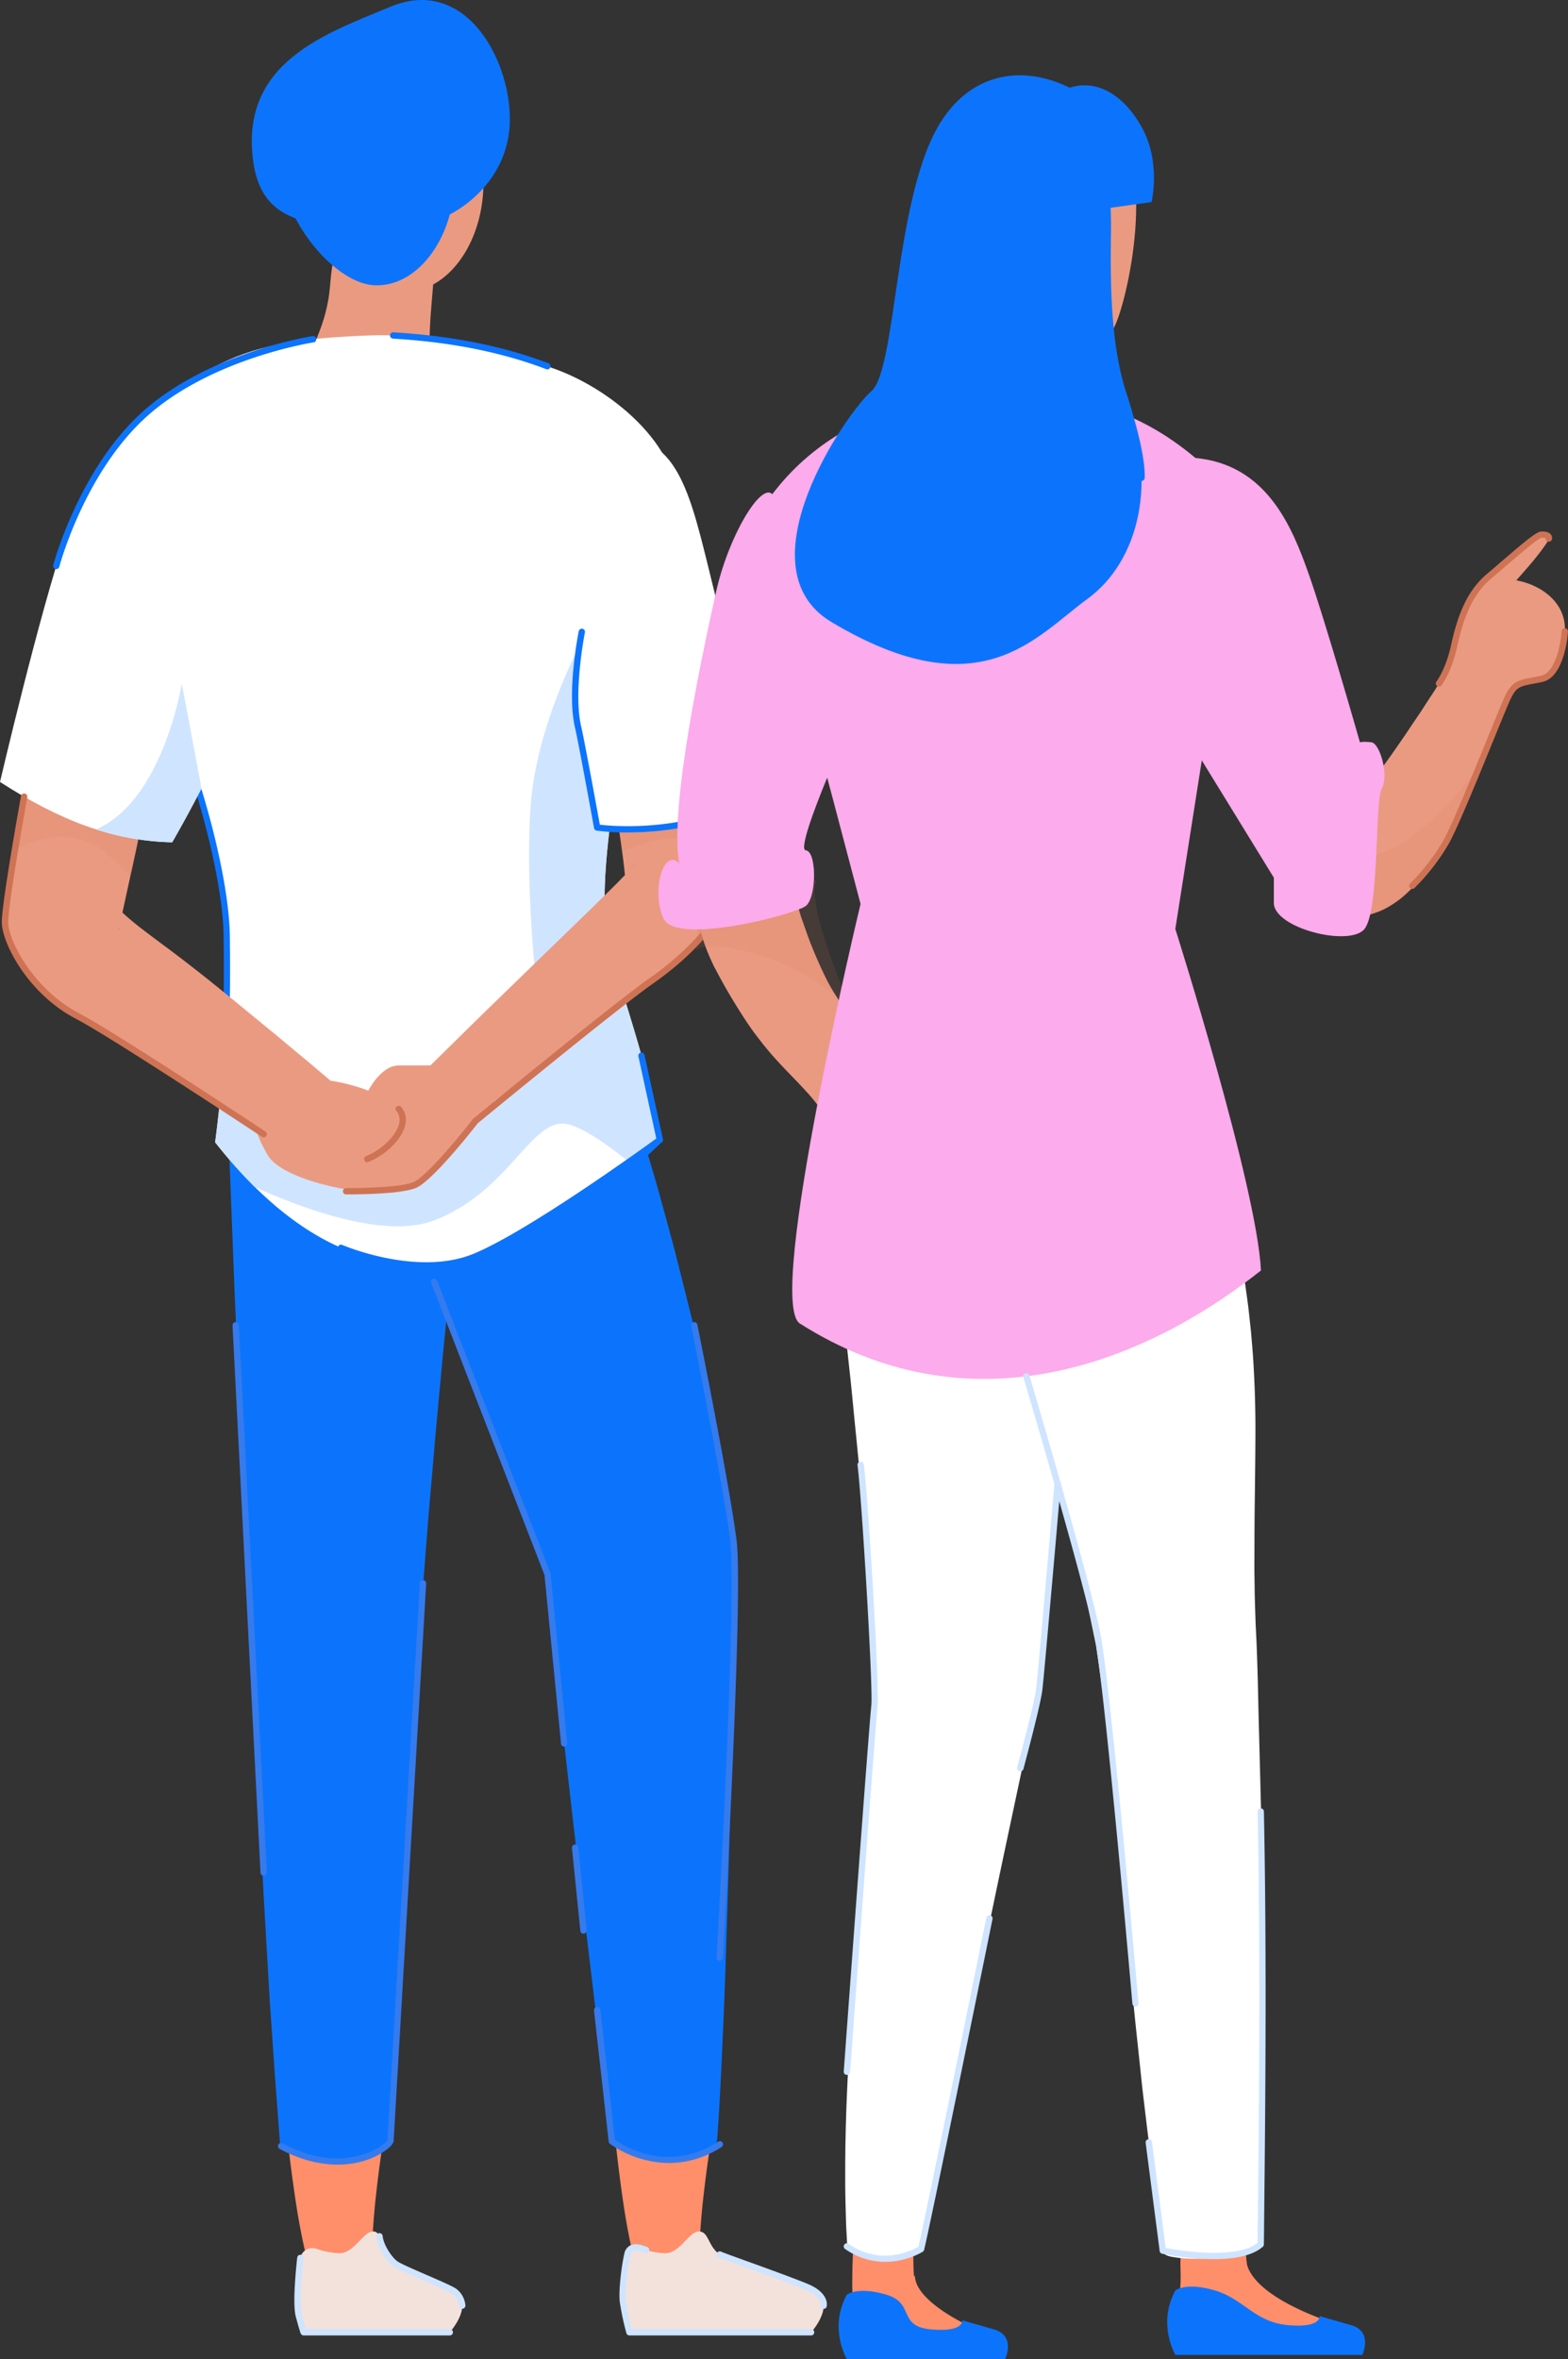 <svg xmlns="http://www.w3.org/2000/svg" xmlns:xlink="http://www.w3.org/1999/xlink" viewBox="0 0 747.62 1124.5"><rect x="0" y="0" width="747.62" height="1124.5" fill="#333333" stroke="none"/><defs><style>.cls-1{fill:none;}.cls-16,.cls-2{fill:#fcabec;}.cls-3{isolation:isolate;}.cls-4{fill:#ff8f6a;}.cls-5{fill:#ea9a81;}.cls-6{fill:#0c74fc;}.cls-7{fill:#fff;}.cls-8{fill:#cfe4ff;}.cls-9{fill:#f3e2db;}.cls-10{clip-path:url(#clip-path);}.cls-11,.cls-13{fill:#cf7355;}.cls-11,.cls-16{mix-blend-mode:multiply;}.cls-11{opacity:0.13;}.cls-12{fill:#357bed;}.cls-14{fill:#3c3f6e;}.cls-15{clip-path:url(#clip-path-2);}.cls-16{opacity:0.4;}</style><clipPath id="clip-path"><path class="cls-1" d="M346.35,412.79c-.07-3.58-.24-6.94-.45-10.27-.41-6.63-.95-13-1.54-19.44-1.26-12.75-2.66-25.32-4.3-37.84-.81-6.26-1.61-12.5-2.49-18.74s-2-12.41-3.37-18.56-2.92-12.25-4.8-18.3a134.66,134.66,0,0,0-6.87-18,21.77,21.77,0,0,0-17-12.06,21.54,21.54,0,0,0-23.83,19l0,.23a141.23,141.23,0,0,0-.57,18.92c.18,6.25.64,12.46,1.31,18.62s1.49,12.3,2.54,18.4L288.15,353c2.06,12.16,4.19,24.3,6,36.31.95,6,1.84,12,2.59,17.75.36,2.89.7,5.74,1,8.39.06.57.11,1.12.16,1.66-1.06,1.1-2.15,2.21-3.25,3.32-4.22,4.25-8.63,8.53-13,12.85l-26.69,25.89-26.77,26-23,22.62H190.11c-8.5,0-14.5,12-14.5,12a87.9,87.9,0,0,0-18.1-4.76c-.44-.44-.89-.87-1.37-1.27l-8.2-6.92L140,500.32l-7.7-6.45c-2.55-2.14-5.14-4.17-7.65-6.28-10.14-8.29-20-16.52-29.89-24.28l-7.37-5.73-7.29-5.52c-4.86-3.55-9.56-7.12-13.92-10.46-2.16-1.69-4.2-3.37-6-5-.65-.58-1.27-1.15-1.84-1.7l3.51-16.23c1.35-6.14,2.7-12.29,4-18.46l3.89-18.49,1.95-9.25,1.88-9.27,3.75-18.53L81,326.15q3.6-18.57,6.83-37.23l.9-5.21c.07-.42.13-.84.19-1.26a31.67,31.67,0,0,0-62.83-8.08C24.43,287,22.63,299.48,20.86,312l-2.67,18.81-2.83,18.77L9.71,387.17c-.92,6.27-1.9,12.52-2.89,18.79L3.9,424.84l-.74,4.9L3,431.1l-.12.79-.06.39-.21,1.2c-.17,1.07-.3,2.16-.37,3.26,0,.54-.06,1.09-.08,1.63v.82l0,.36c0,.93.11,1.88.22,2.73a35.58,35.58,0,0,0,.9,4.87A39.68,39.68,0,0,0,6,454.59a44,44,0,0,0,3,5.26A55.26,55.26,0,0,0,14.6,467a84.25,84.25,0,0,0,10,8.95c3.15,2.44,6.2,4.54,9.19,6.52,6,3.9,11.72,7.42,17.42,10.76,2.84,1.68,5.67,3.3,8.48,4.9L68,503l8.17,4.82c2.7,1.62,5.35,3.27,8,4.9,5.29,3.26,10.51,6.52,15.61,9.82s10.11,6.58,14.8,10.06l3.48,2.6c1.15.87,2.22,1.81,3.29,2.72l.85.73a57.26,57.26,0,0,0,5.53,12c6.53,11.12,40.91,19.15,59.66,17.65s39.25-34,39.25-34l4.4-2.89,3-2.83c2.59-1.83.05-2.65,2.59-4.5,5.09-3.7,10.18-7.39,15.23-11.12,10.05-7.53,20.11-15,30-22.73s19.8-15.46,29.62-23.44c4.93-4,9.8-8,14.75-12.23,2.48-2.13,4.94-4.25,7.59-6.67l1-.94,1.06-1,.54-.53.6-.6.62-.64.71-.76.41-.45.46-.53.47-.55.73-.94.35-.48.18-.24.38-.57c.36-.55.71-1.11,1-1.69l.46-.85.29-.6c.19-.4.37-.81.54-1.22l.26-.61.16-.44c.21-.57.44-1.23.59-1.74s.25-.89.37-1.34.18-.73.26-1.1c.17-.77.25-1.25.36-1.84l.22-1.47.14-1.24c.17-1.55.24-2.78.29-3.93s.08-2.21.1-3.2C346.41,416.42,346.39,414.59,346.35,412.79Z"></path></clipPath><clipPath id="clip-path-2"><path class="cls-2" d="M653.91,353.82c-4-.5-5.5,0-5.5,0s-16.34-57.33-24.34-80-20-52.33-54.09-55.52c-12.49-10.56-30.22-21.76-53-26.86-46.2-10.35-112-4.55-148.75,44.14-5.36-5.76-20.86,19.74-26.86,46.74s-22.5,102.92-17.5,129.21c-7.5-7.71-13.5,13.29-7.5,26.29s62.62-2,67.81-6,5.31-26,0-26.5c-3.23-.3,4-19.61,10.23-34.72l15.9,60.26s-45.52,189.51-28.93,200c78.65,49.92,160,22,219.83-25.29-2-40.33-40.84-162.79-40.84-162.79L573,362.38l34.37,55.94v12c0,12,35.5,21,43,12.7s5-61.2,8.5-67.28S657.91,354.32,653.91,353.82Z"></path></clipPath></defs><g class="cls-3"><g id="Layer_2" data-name="Layer 2"><g id="Text"><path class="cls-4" d="M185.39,1004.34c-.31,1.55-.62,3.36-.92,5.07l-.87,5.24q-.84,5.26-1.62,10.54-1.54,10.56-2.69,21.08c-.79,7-1.35,14-1.69,20.79-.06,1.68-.17,3.43-.18,5.07l0,4.95.15,4.69.35,4.23.15,1.9a13.67,13.67,0,0,1-26.28,6.29c-3.57-8.71-5.33-16.34-7-24.07s-3-15.29-4.1-22.84-2.12-15.08-3-22.61q-.63-5.64-1.19-11.31l-.53-5.68c-.17-1.92-.33-3.75-.47-5.84l0-.83a25.27,25.27,0,1,1,50.43-3.27A26.74,26.74,0,0,1,185.39,1004.34Z"></path><path class="cls-4" d="M341.75,1004.44c-.32,1.54-.63,3.36-.94,5.07l-.89,5.23q-.87,5.26-1.67,10.54-1.59,10.54-2.78,21.07c-.82,7-1.41,14-1.78,20.78-.07,1.68-.19,3.42-.21,5.06l-.07,5,.13,4.69.33,4.22.14,1.9a13.67,13.67,0,0,1-26.3,6.19c-3.54-8.74-5.26-16.37-6.93-24.11s-2.92-15.31-4-22.85-2-15.1-2.87-22.63c-.4-3.77-.79-7.53-1.14-11.31l-.5-5.68c-.16-1.93-.32-3.76-.45-5.85l-.05-.83a25.27,25.27,0,0,1,50.45-3A26.7,26.7,0,0,1,341.75,1004.44Z"></path><path class="cls-5" d="M142.67,180.42c.5-1.12,1-2.23,1.41-3.34l.65-1.64c.23-.56.43-.93.64-1.41l1.23-2.68.58-1.33c.2-.4.38-.8.56-1.2q.57-1.2,1.08-2.4l1-2.34c.68-1.5,1.27-3,1.85-4.52a79.74,79.74,0,0,0,5-17.52c.91-5.88,1-11.89,2.18-17.45a43.93,43.93,0,0,1,2.4-7.86l.79-1.73a2.86,2.86,0,0,1,1.47-1.48,18.2,18.2,0,0,1,3.36-.61l.59-.06a1.16,1.16,0,0,1,.32,0l.28.1c.43.14.91.27,1.37.38a23.78,23.78,0,0,0,3.58.53,17.14,17.14,0,1,1,34.21,2c.06.75.09,1.5.1,2.26l0,2c0,1,0,1.92,0,2.88s0,1.65-.09,2.48l-.16,2.39-.64,9.08c-.52,5.91-1,11.7-1.35,17.41q-.19,4.31-.3,8.52c-.05,1.39,0,2.81,0,4.2s.05,2.74.11,4.11.14,2.64.28,4c.05.68.14,1.3.23,1.91l.26,1.83.13.91c.05.28.12.53.18.8l.43,1.55a3.29,3.29,0,0,0,.23.71l.29.48c.18.32.41.63.6.93a39.22,39.22,0,1,1-69,5.52Z"></path><path class="cls-6" d="M220.61,558.27l-1.77,14.62-1.6,14.62-3.18,29.24L211.15,646l-2.71,29.25c-.94,9.74-1.7,19.49-2.56,29.24s-1.72,19.49-2.45,29.24L201.15,763,200,777.58l-1,14.62c-.67,9.75-1.39,19.5-1.91,29.25s-1.19,19.49-1.6,29.24l-2.79,58.48-1.42,29.25L190.57,953c-.23,4.87-.57,9.74-.85,14.62-.61,9.75-1.14,19.49-1.9,29.24l-1.06,14.62-.53,7.31-.13,1.83a6.12,6.12,0,0,1-.28,1.83c-.58,1.22-1.83,2.43-5.32,3.65a62.73,62.73,0,0,1-41.47,0c-3.49-1.22-4.74-2.43-5.33-3.65a6.44,6.44,0,0,1-.27-1.83l-.14-1.83-.55-7.31-1.1-14.62c-.76-9.75-1.39-19.49-2.06-29.24-.32-4.88-.69-9.75-1-14.62l-.85-14.62-1.7-29.25c-.6-9.74-1-19.49-1.53-29.24l-1.44-29.24-2.88-58.49-5.7-117-2.59-58.49-2.26-58.48-.17-4.55A55.78,55.78,0,1,1,221,549.41,60.51,60.51,0,0,1,220.61,558.27Z"></path><path class="cls-6" d="M306,540.82c.79,2.53,1.55,4.89,2.27,7.34l2.16,7.27c1.43,4.85,2.87,9.69,4.19,14.56l4,14.6c1.32,4.88,2.67,9.74,3.89,14.65q3.75,14.7,7.4,29.47c.6,2.47,1.22,4.93,1.8,7.41l1.69,7.44,3.34,14.94c2.19,10,4.34,20,6.39,30.24s3.74,20.59,5.37,31.7c.41,2.77.8,5.64,1.17,8.63s.72,6.16,1,9.77l.21,2.86c.07,1,.13,2,.18,3.24l.06,1.8,0,2.14v1.9l0,.9-.25,7.18L350,788.34l-1.47,59.72c-.52,20-1,40-1.66,60s-1.23,40.05-2.14,60.16c-.44,10-.9,20.12-1.45,30.29-.27,5.08-.57,10.18-.92,15.4l-.28,3.94-.16,2a4.62,4.62,0,0,1-.59,2,8.34,8.34,0,0,1-1.67,2.06,11.7,11.7,0,0,1-1.33,1.07,16.86,16.86,0,0,1-1.62,1c-.27.17-.64.34-1,.51s-.64.33-1,.49a10.63,10.63,0,0,0-1.15.54l-1.35.56-1.36.53c-.46.17-1.06.33-1.58.49l-.82.23-.41.11-.48.1-1.94.38a30.53,30.53,0,0,1-14.45-.65l-4.86-1.46-3.5-1-1.51-.44-1.28-.4-1.29-.37a8.5,8.5,0,0,1-1.09-.4c-.39-.15-.68-.29-1-.44s-.67-.29-.93-.43c-.53-.28-1.14-.57-1.55-.84s-.91-.54-1.27-.8a5.75,5.75,0,0,1-1.61-1.68,3.34,3.34,0,0,1-.55-1.69l-.15-1.72-.33-3.53c-.45-4.76-.95-9.63-1.48-14.51-1.06-9.77-2.2-19.63-3.37-29.49l-7.1-59.38c-2.43-19.82-4.73-39.67-7-59.55s-4.54-39.79-6.67-59.82c-1.06-10-2.12-20.07-3-30.33l-.64-7.78-.08-1,0-.23,0,.11,0,.21,0,.21c0,.07,0,.18,0,.14h-.1c0,.07-.15-.23-.23-.38s-.19-.51-.29-.78l-1.57-4.81-2-5.9c-2.84-8.25-6.16-17.17-9.58-26.08s-6.75-18-10.27-27.13l-21.34-54.89c-1.83-4.57-3.54-9.19-5.3-13.79l-5.27-13.81c-1.79-4.6-3.48-9.22-5.19-13.83l-2.57-6.9-2.49-6.82a58.68,58.68,0,0,1,110.25-40.21q.45,1.23.84,2.46Z"></path><path class="cls-7" d="M41.36,231.8c48.93-61.71,75.07-69.62,134.86-71.91,28.55-1.1,65.32,7.18,90,16.59,29.83,11.39,63.88,42.07,55.56,72.9-15.33,56.83-37.11,147.62-33,191.22,1.89,20,19.87,60.67,25.87,102.71-30.54,20.89-117,121.91-212.06,1.15,0,0,12.9-92.06.22-140.59S41.36,231.8,41.36,231.8Z"></path><path class="cls-6" d="M108.13,477.64a1.51,1.51,0,0,1-1.5-1.53c0-.11.21-11.64,0-30-.23-16.36-5.1-41.7-13-67.79C86.75,355.89,83.15,303.67,83,301.46a1.51,1.51,0,0,1,1.4-1.6,1.53,1.53,0,0,1,1.6,1.4c0,.53,3.72,54.09,10.43,76.15,8,26.34,12.93,52,13.16,68.62.25,18.45,0,30,0,30.14A1.49,1.49,0,0,1,108.13,477.64Z"></path><path class="cls-8" d="M290.64,394.89l-5.92-.45S274.19,347,274.25,337.69s1.38-28.49,1.38-28.49-19.87,37.6-22.57,74.38,2.48,84.11,2.48,84.11L243.9,495.78l-56.44,39.58L141.7,517.47l-34.47-21.69c-1.69,27.44-4.67,48.68-4.67,48.68a229.67,229.67,0,0,0,18.93,21.33C146.4,577,184.05,590.47,207,581.69c36.67-14,46.81-50.67,64.41-45.67,7.92,2.26,19.15,10.25,29.12,18.36,5.51-4.56,10.23-8.44,14.06-11.07-6-42-24-82.66-25.87-102.71C287.6,428.45,288.47,412.62,290.64,394.89Z"></path><ellipse class="cls-5" cx="194.81" cy="89.29" rx="49.82" ry="35.63" transform="translate(94.06 278.42) rotate(-86.58)"></ellipse><path class="cls-6" d="M216.73,88.35c-1.64,27.47-18.89,48.78-38.53,47.61s-46.41-34.22-44.77-61.69S164.5,35.33,184.14,36.5,218.37,60.89,216.73,88.35Z"></path><path class="cls-6" d="M243,60c-1.75,29.37-30,51.57-63.15,49.59S124.77,106.16,120.75,77C114.2,29.58,155.57,16,186.19,3.2,222.73-12.06,244.74,30.59,243,60Z"></path><path class="cls-9" d="M143.21,1076.27c-4.58,23.13,1.56,35.42,1.56,35.42h69.67s9.67-10.67,4.33-17.34-23-12-30.33-15.33-5.33-15.18-10.33-15.38-9,10.38-16.34,10.38a37.45,37.45,0,0,1-11.05-2.17A5.81,5.81,0,0,0,143.21,1076.27Z"></path><path class="cls-9" d="M298.54,1076.27c-4.57,23.13,1.57,35.42,1.57,35.42h86.66s9.67-10.67,4.34-17.34-39-15.57-46.33-18.91-6.34-11.6-11.34-11.8-9,10.38-16.33,10.38a37.51,37.51,0,0,1-11.06-2.17A5.81,5.81,0,0,0,298.54,1076.27Z"></path><path class="cls-5" d="M322.53,271.67a134.66,134.66,0,0,1,6.87,18c1.88,6.05,3.46,12.15,4.8,18.3s2.49,12.33,3.37,18.56,1.68,12.48,2.49,18.74c1.64,12.52,3,25.09,4.3,37.84.59,6.39,1.13,12.81,1.54,19.44.21,3.33.38,6.69.45,10.27,0,1.8.06,3.63,0,5.64,0,1-.05,2.06-.1,3.2s-.12,2.38-.29,3.93l-.14,1.24-.22,1.47c-.11.59-.19,1.07-.36,1.84-.08.37-.14.64-.26,1.1s-.24.9-.37,1.34-.38,1.17-.59,1.74l-.16.44-.26.61c-.17.41-.35.82-.54,1.22l-.29.6-.46.85c-.32.58-.67,1.14-1,1.69l-.38.57-.18.24-.35.48-.73.94-.47.55-.46.53-.41.46-.71.75-.62.64-.6.6-.54.53-1.06,1-1,.94c-2.65,2.42-5.11,4.54-7.59,6.67-4.95,4.21-9.82,8.25-14.75,12.23-9.82,8-19.68,15.75-29.62,23.44s-20,15.2-30,22.73c-5,3.73-10.14,7.42-15.23,11.12-2.54,1.85-3,5.5-5.58,7.33l-4.4,2.89-5.83.84a15.34,15.34,0,0,1-19.39-23.61l.45-.44,26.32-25.91,26.77-26,26.69-25.89c4.39-4.32,8.8-8.6,13-12.85,2.09-2.12,4.19-4.26,6-6.21l.65-.7.59-.66.27-.31.2-.25a1.36,1.36,0,0,0,.18-.21l.07-.12s0,0,0,0l-.08.09-.1.1c-.13.16-.26.31-.38.47l-.18.25-.39.57c-.31.46-.6.94-.88,1.43l-.38.73-.23.47c-.16.31-.3.63-.43.95l-.31.78c-.15.38-.31.86-.41,1.18s-.15.51-.22.77l-.13.54-.15.69-.06.3s0,.08,0,.08a6.88,6.88,0,0,1-.06-.74l-.09-1.48c-.07-1.1-.19-2.39-.32-3.71-.27-2.65-.61-5.5-1-8.39-.75-5.79-1.64-11.76-2.59-17.75-1.83-12-4-24.15-6-36.31L285,334.77c-1-6.1-1.86-12.23-2.54-18.4s-1.13-12.37-1.31-18.62a141.23,141.23,0,0,1,.57-18.92l0-.23a21.54,21.54,0,0,1,23.83-19A21.77,21.77,0,0,1,322.53,271.67Z"></path><path class="cls-5" d="M127.26,543.57a61.63,61.63,0,0,0-5.94-5.64c-1.07-.91-2.14-1.85-3.29-2.72l-3.48-2.6c-4.69-3.48-9.71-6.75-14.8-10.06S89.43,516,84.14,512.73c-2.65-1.63-5.3-3.28-8-4.9L68,503l-8.26-4.91c-2.81-1.6-5.64-3.22-8.48-4.9-5.7-3.34-11.41-6.86-17.42-10.76-3-2-6-4.08-9.19-6.52a84.25,84.25,0,0,1-10-8.95,54.57,54.57,0,0,1-5.66-7.12,44,44,0,0,1-3-5.26,39.68,39.68,0,0,1-2.71-7.44,35.58,35.58,0,0,1-.9-4.87c-.11-.85-.18-1.8-.22-2.73l0-.36v-.82c0-.54,0-1.09.08-1.63.07-1.1.2-2.19.37-3.26l.21-1.2.06-.39L3,431.1l.21-1.36.74-4.9L6.82,406c1-6.27,2-12.52,2.89-18.79l5.65-37.56,2.83-18.77L20.86,312c1.77-12.55,3.57-25.07,5.19-37.66a31.67,31.67,0,0,1,62.83,8.08c-.06.42-.12.84-.19,1.26l-.9,5.21Q84.55,307.57,81,326.15l-3.62,18.57-3.75,18.53-1.88,9.27-1.95,9.25-3.89,18.49c-1.27,6.17-2.62,12.32-4,18.46l-4,18.36L57,441.53l-.2,1-.08.41,0,.2,0,.11s0,.12,0,0l.1-.56a19.23,19.23,0,0,0,.26-2.27q0-.57,0-1.14v-.75c0-.43,0-.89-.06-1.27a16.14,16.14,0,0,0-.3-2.08,11,11,0,0,0-1.12-3.21c-.11-.18.12.16.53.63a45.63,45.63,0,0,0,4.13,4.09c1.77,1.58,3.81,3.26,6,5,4.36,3.34,9.06,6.91,13.92,10.46l7.29,5.52,7.37,5.73c9.85,7.76,19.75,16,29.89,24.28,2.51,2.11,5.1,4.14,7.65,6.28l7.7,6.45,7.92,6.58,8.2,6.92a20.78,20.78,0,1,1-26.8,31.77,22.14,22.14,0,0,1-1.85-1.76Z"></path><path class="cls-5" d="M148.11,514.35c14,0,27.5,5.5,27.5,5.5s6-12,14.5-12h23.24l13.26,26.5s-20.5,32.5-39.25,34-53.13-6.52-59.66-17.65C104.43,511,148.11,514.35,148.11,514.35Z"></path><g class="cls-10"><path class="cls-11" d="M5.7,406.43c5.67-5.74,27.33-12.74,42-2.07s25.67,29,25.67,29V390.69l-67.67-21Z"></path><path class="cls-11" d="M293.37,406.43c2.32-.07,20.14-8,28.74-6.89s28.18,19.82,29.05,33.82c4.54-42.67-5.09-66-5.09-66l-40.7,2.33-20.65,16.16Z"></path></g><path class="cls-7" d="M85.38,189.14c-26.77,6.69-45.23,40.35-53.82,65.71C18.59,293.15,0,372.73,0,372.73c28.26,18.14,53.47,28.11,82.09,28.76,0,0,31.91-54.67,32.88-75.18C119.16,238,85.38,189.14,85.38,189.14Z"></path><path class="cls-8" d="M45.78,395.33a126.63,126.63,0,0,0,36.31,6.16s6.64-11.37,14-25.68l-9.41-49.94S77.7,381.69,45.78,395.33Z"></path><path class="cls-12" d="M269,832.52a1.48,1.48,0,0,1-1.49-1.35l-7.9-80.46L205.63,611.57a1.5,1.5,0,0,1,2.8-1.09l54,139.34a1.72,1.72,0,0,1,.1.39l7.91,80.67a1.5,1.5,0,0,1-1.34,1.64Z"></path><path class="cls-12" d="M278.2,921.69a1.5,1.5,0,0,1-1.49-1.35l-4-39.5a1.5,1.5,0,1,1,3-.3l4,39.5a1.49,1.49,0,0,1-1.34,1.64Z"></path><path class="cls-12" d="M319,1031a49.91,49.91,0,0,1-28.22-9.17,1.48,1.48,0,0,1-.56-1l-7-62.5a1.5,1.5,0,0,1,3-.34l6.91,61.86c3.55,2.59,24.82,16.61,49.27,1a1.5,1.5,0,1,1,1.61,2.53A45.93,45.93,0,0,1,319,1031Z"></path><path class="cls-12" d="M161,1031.76c-8.19,0-17.62-2.1-27.71-7.5a1.5,1.5,0,0,1,1.42-2.64c17.74,9.5,31.46,7.88,39.85,4.85,6.44-2.33,9.71-5.52,10.19-6.36L200.2,754.6a1.49,1.49,0,0,1,1.59-1.41,1.51,1.51,0,0,1,1.41,1.59l-15.5,265.39c.06,1.22-1.1,2.74-3.46,4.53C179,1028.68,170.88,1031.76,161,1031.76Z"></path><path class="cls-12" d="M125.7,894a1.5,1.5,0,0,1-1.5-1.42l-13.33-260.8a1.5,1.5,0,1,1,3-.16l13.34,260.8a1.51,1.51,0,0,1-1.42,1.58Z"></path><path class="cls-12" d="M343.2,934.52h-.09a1.5,1.5,0,0,1-1.41-1.58c.1-1.72,9.79-172.17,6.51-198.4S329.72,632.75,329.56,632a1.5,1.5,0,0,1,2.94-.6c.16.76,15.38,76.36,18.69,102.78s-6.09,191.91-6.49,198.94A1.5,1.5,0,0,1,343.2,934.52Z"></path><path class="cls-6" d="M26.83,271.26a1.24,1.24,0,0,1-.38-.05,1.5,1.5,0,0,1-1.07-1.83c.12-.47,12.69-47.5,44.34-74.65s78.88-34.46,79.35-34.53a1.5,1.5,0,1,1,.45,3c-.47.07-46.88,7.29-77.85,33.84S28.4,269.68,28.28,270.14A1.51,1.51,0,0,1,26.83,271.26Z"></path><path class="cls-6" d="M203,604.71c-21,0-39.93-8.08-41-8.56a1.5,1.5,0,1,1,1.2-2.75c.35.16,35.86,15.34,62.8,4.13,25.67-10.67,79.74-49.64,86.92-54.85l-8.55-39.2a1.5,1.5,0,0,1,2.93-.64L316.09,543a1.49,1.49,0,0,1-.58,1.53c-2.46,1.8-40.77,40.53-68.48,52.06C239.25,599.81,211.07,604.71,203,604.71Z"></path><path class="cls-6" d="M261,176.08a1.47,1.47,0,0,1-.54-.1c-30.74-11.74-60.94-13.76-72.31-14.52l-.79-.06a1.5,1.5,0,1,1,.2-3l.79.05c11.5.77,42,2.82,73.18,14.72a1.5,1.5,0,0,1-.53,2.9Z"></path><path class="cls-13" d="M166.12,569.31H165a1.49,1.49,0,0,1-1.49-1.51,1.51,1.51,0,0,1,1.5-1.49c.25,0,24.48.17,32-2.8,6.11-2.44,22.6-22.53,28.44-30.07l.23-.24c.67-.54,66.68-54.84,84.19-67.06,17.3-12.08,31.49-27.83,33.73-37.45s0-39.51,0-39.81a1.5,1.5,0,0,1,1.38-1.62,1.52,1.52,0,0,1,1.61,1.38c.09,1.25,2.32,30.63,0,40.73-2.43,10.44-16.8,26.57-34.93,39.23-17.05,11.9-80.57,64.1-83.87,66.81-1.81,2.33-21.68,27.73-29.6,30.88C191,569.12,171.1,569.31,166.12,569.31Z"></path><path class="cls-13" d="M175.11,554a1.48,1.48,0,0,1-1.38-.92,1.5,1.5,0,0,1,.8-2c7.75-3.23,14.36-9.71,15.73-15.41a6.56,6.56,0,0,0-1.24-6.07,1.5,1.5,0,1,1,2.28-1.94,9.49,9.49,0,0,1,1.87,8.71c-1.59,6.66-8.78,13.85-17.48,17.48A1.49,1.49,0,0,1,175.11,554Z"></path><path class="cls-13" d="M125.7,542.11a1.49,1.49,0,0,1-.83-.25c-.71-.47-71.57-47.31-88.53-56.17C13,473.52.86,449.18.86,439.55c0-9.36,8.77-58,9.15-60.09a1.5,1.5,0,1,1,3,.54c-.09.5-9.1,50.45-9.1,59.55,0,8.75,12,32,33.87,43.48,17.1,8.93,85.88,54.4,88.8,56.33a1.49,1.49,0,0,1,.42,2.07A1.5,1.5,0,0,1,125.7,542.11Z"></path><path class="cls-8" d="M214.44,1113.19H144.77a1.51,1.51,0,0,1-1.39-.94c-.06-.16-.69-1.77-2.38-8.17-1.75-6.68.62-27.12.72-28a1.5,1.5,0,0,1,3,.35c0,.21-2.41,20.74-.79,26.88,1,3.78,1.6,5.83,1.93,6.87h68.6a1.5,1.5,0,1,1,0,3Z"></path><path class="cls-8" d="M220.37,1100.52a1.49,1.49,0,0,1-1.49-1.42,8.11,8.11,0,0,0-3.16-5.68c-1.63-1.12-7.65-3.73-13.47-6.25-8.11-3.51-13.14-5.73-14.73-7-3.46-2.69-7.62-9.15-8.07-14.11a1.5,1.5,0,1,1,3-.27c.36,4,4,9.75,6.92,12,1.4,1.09,8.14,4,14.08,6.58,6.23,2.7,12.11,5.24,14,6.53a11,11,0,0,1,4.45,8,1.5,1.5,0,0,1-1.43,1.56Z"></path><path class="cls-8" d="M386.77,1113.19H300.11a1.51,1.51,0,0,1-1.45-1.11,126.84,126.84,0,0,1-3.17-15c-.59-5.56.89-17.22,2.17-22.79a5.64,5.64,0,0,1,2.68-3.92c2.49-1.37,5.57-.27,7.41.39l.68.23a1.5,1.5,0,1,1-.89,2.86l-.79-.27c-1.37-.48-3.66-1.3-5-.58a2.78,2.78,0,0,0-1.19,2c-1.21,5.25-2.67,16.62-2.12,21.81a117.86,117.86,0,0,0,2.79,13.39h85.51a1.5,1.5,0,0,1,0,3Z"></path><path class="cls-8" d="M392.71,1100.52a1.69,1.69,0,0,1-.38,0,1.5,1.5,0,0,1-1.08-1.8c0-.22.64-3.94-7-7.2-5.52-2.36-19.45-7.39-29.62-11.07-11-4-11.94-4.35-12.32-4.62a1.5,1.5,0,0,1,1.62-2.52c.71.33,6.06,2.27,11.72,4.32,10.21,3.69,24.18,8.74,29.78,11.14,10.23,4.37,8.78,10.42,8.71,10.67A1.48,1.48,0,0,1,392.71,1100.52Z"></path><path class="cls-7" d="M289.7,210.69c31.21-8.15,38.9,23,47.39,57.07,4.46,17.92,26.9,110.37,26.9,110.37-12.49,7.77-50.31,24.52-79.27,16.31l-9.09-113.59Z"></path><path class="cls-6" d="M299.33,396.79a108.6,108.6,0,0,1-14.84-.87,1.49,1.49,0,0,1-1.25-1.21c-.07-.4-7.33-40.4-9.07-47.82-4-17,1.52-44.77,1.76-45.94a1.5,1.5,0,1,1,2.94.58c-.06.29-5.59,28.33-1.78,44.68,1.61,6.89,7.71,40.29,8.91,46.88,6.78.8,45,4.17,77.19-16.23a1.5,1.5,0,1,1,1.6,2.54C341.56,394.12,315.31,396.79,299.33,396.79Z"></path><path class="cls-5" d="M528.59,55.5c24.28,22.18,8.62,89.41,2.66,100.43s-29.92,9.32-29.92,9.32l.84-81.31Z"></path><path class="cls-4" d="M593.12,1022c-.19,3.41-.26,7.06-.34,10.6s-.09,7.14-.06,10.7c0,7.14.22,14.25.63,21.3l.32,5.27.44,5.22c.12,1.75.34,3.44.51,5.16a34.09,34.09,0,0,0,.79,5.07c.4,1.64.85,3.33,1.35,4.89A31,31,0,0,1,598,1095a15.13,15.13,0,0,1,.43,4.47,9.1,9.1,0,0,1-1.34,4.42l-2.93,5a16.82,16.82,0,0,1-23,6.08,17.32,17.32,0,0,1-3.15-2.37,15,15,0,0,1-2.33-3,20.08,20.08,0,0,1-1.6-3.22,30.43,30.43,0,0,1-1.44-6.3,48.34,48.34,0,0,1-.13-6.14c0-1,.12-2,.18-3s.15-2,.18-3c.07-2,.07-3.91,0-5.83s-.07-3.85,0-5.74l0-5.7.13-5.65c.22-7.52.47-15,.87-22.41l.63-11.13.7-11.22a14,14,0,0,1,27.93,1.64Z"></path><path class="cls-4" d="M440.79,1023.4c-.35,1.6-.77,3.39-1.07,5.12s-.65,3.5-.92,5.26l-.81,5.28-.67,5.3c-.84,7.07-1.43,14.16-1.68,21.19-.07,1.76-.12,3.51-.16,5.26s0,3.49,0,5.22.07,3.45.11,5.17a34.22,34.22,0,0,0,.42,5.07c.63,3.34,2.78,6.51,3.83,9.38a10.3,10.3,0,0,1,.56,2.11,8.16,8.16,0,0,1,.13,2,4.1,4.1,0,0,1-1.37,2.18,14.07,14.07,0,0,1-1.62,1.29c-.69.48-1.44,1-2.55,1.68l-11.07,6.67a10.33,10.33,0,0,1-10.8-.1,11.18,11.18,0,0,1-3-2.91,12.55,12.55,0,0,1-1.64-3.19c-.34-1.06-.62-2.16-.89-3.22s-.43-2.12-.62-3.17a83.06,83.06,0,0,1-.6-12.19c0-7.92.38-15.55,1-23.12s1.41-15,2.34-22.46q.69-5.58,1.58-11.12l.91-5.55,1-5.64.17-1a14,14,0,0,1,27.56,4.82C440.87,1023,440.83,1023.22,440.79,1023.4Z"></path><path class="cls-14" d="M398.77,264.09l.67.82.58.81c.38.54.8,1.06,1.14,1.58l1,1.52.91,1.49a54,54,0,0,1,2.9,5.62,43.55,43.55,0,0,1,3.22,10.25,36.51,36.51,0,0,1,.49,9.3,53.86,53.86,0,0,1-1.62,8.63c-1.37,5.65-2.89,11.23-4.61,16.74s-3.61,11-5.58,16.39c-4,10.84-8.49,21.57-12.14,32.43s-6.34,21.85-7.13,32.57a109,109,0,0,0,0,15.65,94.13,94.13,0,0,0,2,14.24,55.31,55.31,0,0,0,1.79,6.21l.53,1.42.7,2c.48,1.37.94,2.76,1.44,4.1s1,2.73,1.51,4.05l1.62,3.95c1.09,2.61,2.21,5.19,3.38,7.7s2.34,5,3.61,7.36,2.69,4.61,4.13,6.84,3,4.41,4.63,6.69,3.64,4.55,5.69,7.12,4.13,5.38,6.24,8.22,4.1,5.82,5.93,8.8c3.74,5.92,7,11.82,10.21,17.57a18.29,18.29,0,0,1-31.45,18.66l-1.7-2.75c-1.48-2.39-3-4.74-4.51-7s-3-4.43-4.58-6.47-3.15-4-4.83-5.8-3.38-3.72-5.35-5.72c-3.86-4-8.81-9-13.35-14.41-2.27-2.72-4.45-5.51-6.54-8.32s-4-5.68-5.82-8.53c-3.67-5.71-7.08-11.39-10.19-17.12-.8-1.44-1.54-2.86-2.3-4.29l-.57-1.08-.29-.53c-.09-.17-.19-.36-.31-.61l-1.32-2.83a107.52,107.52,0,0,1-4.26-11.23,138,138,0,0,1-4.87-21.84,183.06,183.06,0,0,1-1.72-20.95c-.11-3.43-.12-6.82-.07-10.19s.19-6.72.38-10c.33-6.65,1-13.18,1.83-19.65s1.75-12.87,2.87-19.21,2.41-12.6,3.76-18.82c2.71-12.44,5.8-24.7,9.13-36.8,1.65-6.05,3.46-12.05,5.26-18l2.89-8.78c1-2.87,2-5.77,2.95-8.3a17.13,17.13,0,0,1,29.29-4.81Z"></path><path class="cls-5" d="M398.77,264.09l.67.82.58.81c.38.54.8,1.06,1.14,1.58l1,1.52.91,1.49a54,54,0,0,1,2.9,5.62,43.55,43.55,0,0,1,3.22,10.25,36.51,36.51,0,0,1,.49,9.3,53.86,53.86,0,0,1-1.62,8.63c-1.37,5.65-2.89,11.23-4.61,16.74s-3.61,11-5.58,16.39c-4,10.84-8.49,21.57-12.14,32.43s-6.34,21.85-7.13,32.57a109,109,0,0,0,0,15.65,94.13,94.13,0,0,0,2,14.24,55.31,55.31,0,0,0,1.79,6.21l.53,1.42.7,2c.48,1.37.94,2.76,1.44,4.1s1,2.73,1.51,4.05l1.62,3.95c1.09,2.61,2.21,5.19,3.38,7.7s2.34,5,3.61,7.36,2.69,4.61,4.13,6.84,3,4.41,4.63,6.69,3.64,4.55,5.69,7.12,4.13,5.38,6.24,8.22,4.1,5.82,5.93,8.8c3.74,5.92,7,11.82,10.21,17.57a18.29,18.29,0,0,1-31.45,18.66l-1.7-2.75c-1.48-2.39-3-4.74-4.51-7s-3-4.43-4.58-6.47-3.15-4-4.83-5.8-3.38-3.72-5.35-5.72c-3.86-4-8.81-9-13.35-14.41-2.27-2.72-4.45-5.51-6.54-8.32s-4-5.68-5.82-8.53c-3.67-5.71-7.08-11.39-10.19-17.12-.8-1.44-1.54-2.86-2.3-4.29l-.57-1.08-.29-.53c-.09-.17-.19-.36-.31-.61l-1.32-2.83a107.52,107.52,0,0,1-4.26-11.23,138,138,0,0,1-4.87-21.84,183.06,183.06,0,0,1-1.72-20.95c-.11-3.43-.12-6.82-.07-10.19s.19-6.72.38-10c.33-6.65,1-13.18,1.83-19.65s1.75-12.87,2.87-19.21,2.41-12.6,3.76-18.82c2.71-12.44,5.8-24.7,9.13-36.8,1.65-6.05,3.46-12.05,5.26-18l2.89-8.78c1-2.87,2-5.77,2.95-8.3a17.13,17.13,0,0,1,29.29-4.81Z"></path><path class="cls-11" d="M331.67,453.37c4.25-7,52.25,2,75.25,30.25-25.5-59.5-17.25-64-17.25-64l-56,7Z"></path><path class="cls-5" d="M590.12,229.84a29.49,29.49,0,0,1,5.51,3.07,35.33,35.33,0,0,1,4.34,3.48,39,39,0,0,1,6.44,7.72,43.66,43.66,0,0,1,4.07,8.51l3.4,8.74c4.45,11.67,8.76,23.39,12.74,35.19l3,8.83c1,2.94,2,5.91,2.93,8.86,2,5.9,3.91,11.78,5.81,17.68s3.88,11.74,5.88,17.54l3,8.67c1.05,2.85,2.08,5.73,3.16,8.54s2.15,5.62,3.24,8.39c.55,1.4,1.14,2.72,1.71,4.09l.86,2,.87,2c1.16,2.65,2.35,5.19,3.52,7.62l.88,1.77.43.88.11.22,0,.05,0-.05-.07-.1-.3-.42a19.13,19.13,0,0,0-7-5.76,19.78,19.78,0,0,0-6.49-1.87,17.18,17.18,0,0,0-5.15.2,8.08,8.08,0,0,0-3.64,1.42c-.24.26.08.15.55-.12a16.7,16.7,0,0,0,1.88-1.34,49.91,49.91,0,0,0,4.89-4.61c1.72-1.81,3.47-3.82,5.21-5.93,3.5-4.22,6.87-8.88,10.29-13.6,1.71-2.36,3.35-4.8,5.05-7.22s3.36-4.87,5-7.35,3.35-4.91,5-7.4,3.2-5,4.84-7.44,3.18-4.91,4.63-7.29c.72-1.19,1.41-2.36,2-3.45.35-.53,1.1-.86,2.48-1a33.42,33.42,0,0,1,6.48.41l17.44,2.26a3.53,3.53,0,0,1,3.08,3.49,24.67,24.67,0,0,1-.77,5.84c-.45,1.74-.92,3.42-1.4,5.07-1,3.29-2,6.48-3.08,9.64-2.15,6.33-4.48,12.52-7,18.68a290.28,290.28,0,0,1-17.59,36.66c-1.79,3.06-3.69,6.14-5.82,9.25a96,96,0,0,1-7.34,9.54,62.26,62.26,0,0,1-4.93,5,47.07,47.07,0,0,1-7,5.29,36.23,36.23,0,0,1-12.11,4.87,33,33,0,0,1-9.69.48,32.47,32.47,0,0,1-10.87-3.08,34.38,34.38,0,0,1-8.53-5.86,38.8,38.8,0,0,1-5.28-6.08c-.36-.5-.64-.93-1-1.41l-.23-.35-.11-.18,0-.08-.16-.3-.63-1.23-1.25-2.47q-2.39-4.86-4.46-9.53c-2.78-6.26-5.31-12.4-7.71-18.51-9.56-24.41-17.73-48.56-25.6-72.86-3.94-12.14-7.62-24.33-11.31-36.51s-7.39-24.3-9.36-37.15a15.87,15.87,0,0,1,21.78-17Z"></path><path class="cls-11" d="M652.42,406.79,642.15,437a32.93,32.93,0,0,0,9.21-.52,36.23,36.23,0,0,0,12.11-4.87,47.07,47.07,0,0,0,7-5.29,62.26,62.26,0,0,0,4.93-5,96,96,0,0,0,7.34-9.54c2.13-3.11,4-6.19,5.82-9.25a290.28,290.28,0,0,0,17.59-36.66c.76-1.87,1.49-3.75,2.22-5.64C697,379.05,667.63,409.94,652.42,406.79Z"></path><path class="cls-7" d="M514,566.55l-.77,14.59-.93,14.6-1.86,29.19-2.12,29.19c-.7,9.73-1.52,19.46-2.28,29.19l-1.16,14.59-1.24,14.59-2.51,29.19-5.39,58.38-.37,6-7.34,33.69-7.19,33.84q-7.2,33.84-14.12,67.72l-7.18,33.83c-2.53,11.27-4.72,22.53-7.27,33.78l-3.62,16.87-1.71,8.41-1.8,8.42c-1.2,5.61-2.22,11.14-3.34,16.74-.59,2.83-1,5.53-1.49,8.28l-.35,2.07-.18,1a2.42,2.42,0,0,1-.32,1,6.45,6.45,0,0,1-3.07,2.06,23.19,23.19,0,0,1-3.12,1c-.66.18-1.24.35-2.07.53-.41.08-.73.17-1.21.26l-1.39.26-.08,0a36.3,36.3,0,0,1-13.43,0l-1.44-.27c-.48-.09-.81-.19-1.23-.28-.86-.18-1.44-.37-2.11-.56a20.35,20.35,0,0,1-3.15-1.13,5.84,5.84,0,0,1-3-2.27,2.41,2.41,0,0,1-.21-1.13l-.07-1.14-.12-2.26c-.15-3-.36-6.07-.41-9-.17-5.9-.35-11.88-.35-17.75v-8.81l.09-8.81.19-8.77.27-8.76c.89-23.31,2.41-46.51,4.27-69.65l2.88-34.68,1.4-17.33c.46-5.78,1-11.55,1.39-17.34l1.25-17.35c.4-5.78.91-11.56,1.24-17.35l1.08-17.38,1-17.45-.23,3.67c-1.5-19.46-2.89-38.92-4.47-58.38l-2.54-29.19-1.3-14.59-1.44-14.59c-1-9.73-1.85-19.46-2.93-29.19L402,624.93c-2.35-19.46-4.65-38.92-7.61-58.38a60.37,60.37,0,1,1,119.37-18.11,61.35,61.35,0,0,1,.62,11.9Z"></path><path class="cls-7" d="M561.76,559.33a47.85,47.85,0,0,1,5.4,3.19q2.42,1.65,4.48,3.34a62.84,62.84,0,0,1,7.25,7,55.13,55.13,0,0,1,9.33,14.76,59.08,59.08,0,0,1,4.07,15.6l1.28,7.92,1.09,7.95.54,4,.44,4,.86,8c.45,5.34.94,10.68,1.21,16.06q.94,16.11.88,32.38c-.05,10.85-.18,21.72-.33,32.59s-.13,21.72-.17,32.62l.12,8.17c0,2.72.1,5.5.18,8.25l.29,8.86.43,8.8c.47,11.4.71,22.16.94,33l1.67,64.64c.52,21.49,1.09,42.94,1.3,64.42.2,10.74.14,21.49.13,32.24,0,5.37,0,10.74,0,16.12l-.23,16.13-.37,16.15c-.12,5.38-.33,10.77-.49,16.15s-.38,10.78-.61,16.17l-.34,8.08-.17,4c.07.67-.76,1.41-2.81,2.26a60.43,60.43,0,0,1-10.9,2.94,78.7,78.7,0,0,1-16.84,1.52l-.64,0a61.37,61.37,0,0,1-11.46-1c-2.18-.48-3.11-1.07-3.1-1.74l-.6-4-1.18-7.94c-.8-5.3-1.59-10.59-2.3-15.89s-1.51-10.6-2.19-15.91l-2-15.91-1.9-15.92c-.63-5.31-1.15-10.63-1.72-15.94-1.12-10.63-2.33-21.25-3.26-31.89-2-21.27-3.9-42.55-5.86-63.81-1-10.63-1.9-21.26-3-31.86s-2.22-21.19-3.41-31.75-2.65-21.11-4.09-31.29l-1.1-7.48-1.52-7.41-3.27-15.59c-4.61-20.85-9.86-41.67-14.93-62.5s-9.94-41.7-14.15-62.68l-3-15.75c-1.08-5.24-1.88-10.53-2.45-15.85a132.85,132.85,0,0,1-.72-16.13,82.33,82.33,0,0,1,1.82-16.53,37.09,37.09,0,0,1,44.36-28,36.6,36.6,0,0,1,8.31,2.95Z"></path><path class="cls-4" d="M436.22,1084.75c.25,12.5,26.25,24.08,26.25,24.08l-9,4.35H429.22l-15.75-11.38Z"></path><path class="cls-4" d="M594.14,1077.11c1.5,17.58,40.38,29.7,40.38,29.7l-14,4.35h-37.8l-24.55-11.38Z"></path><path class="cls-6" d="M560.43,1091.73c-8.79,16,0,30.75,0,30.75h89.11s5.33-11.16-5.34-14.21l-15.06-4.3s.94,5.78-15.06,4.3-21-12.46-34.83-16.54S560.43,1091.73,560.43,1091.73Z"></path><path class="cls-6" d="M403.77,1093.75c-8.79,16,0,30.75,0,30.75h75.48s5.33-11.16-5.34-14.21l-15.06-4.3s.95,5.78-15.06,4.3-7.39-12.46-21.2-16.54S403.77,1093.75,403.77,1093.75Z"></path><path class="cls-2" d="M653.91,353.82c-4-.5-5.5,0-5.5,0s-16.34-57.33-24.34-80-20-52.33-54.09-55.52c-12.49-10.56-30.22-21.76-53-26.86-46.2-10.35-112-4.55-148.75,44.14-5.36-5.76-20.86,19.74-26.86,46.74s-22.5,102.92-17.5,129.21c-7.5-7.71-13.5,13.29-7.5,26.29s62.62-2,67.81-6,5.31-26,0-26.5c-3.23-.3,4-19.61,10.23-34.72l15.9,60.26s-45.52,189.51-28.93,200c78.65,49.92,160,22,219.83-25.29-2-40.33-40.84-162.79-40.84-162.79L573,362.38l34.37,55.94v12c0,12,35.5,21,43,12.7s5-61.2,8.5-67.28S657.91,354.32,653.91,353.82Z"></path><g class="cls-15"><path class="cls-16" d="M393.68,286.62c5.24,21,50.24,51.8,71.24,45.65s65.22-25.92,79.36-53.79,4.79-60.86,10.71-66.86a53.21,53.21,0,0,0,9.42-13.82l-66-16.18-74.5,30.5Z"></path><path class="cls-16" d="M358,441.12c8.26-5.67,8.1-26.5,1.43-31,11.5-16.5,32.17-54.67,31.17-62.83l5.56,29.76-4.9,34.48,15.84,14.59-16.87,10.95Z"></path><path class="cls-16" d="M668.09,437.07,656.68,397s-.83,17.18-17.83,15.84-21.1-17.33-21.1-17.33c-10.66-4.33-51-39.67-49.74-100.5-.13,33.73-30.2,124.4-29.09,142.11s52.34,114.37,11.28,209.05l86.46-67.33L606.46,451l38.63,5.44Z"></path></g><path class="cls-6" d="M514.7,44.35c-25.17-14.88-52.5-10.63-67.79,16.57C426.46,97.3,427.33,176.28,415.44,186.5s-62.7,83.9-19,110c71,42.41,97.4,6.88,122-11s34.56-56.78,17-98.39C516.42,142.12,541.67,60.28,514.7,44.35Z"></path><path class="cls-5" d="M689.41,323.55c6-18.73,4.71-34.13,15.5-43.63s42.41-.87,41.21,21-16.46,24.38-11,22.61c3.74-1.2-14.58-1.48-17.38,12.52S689.41,323.55,689.41,323.55Z"></path><path class="cls-5" d="M705.9,281.59a47.76,47.76,0,0,1,6.2-8.13,94.5,94.5,0,0,1,7.13-6.9c2.46-2.19,5-4.25,7.59-6.26s5.19-3.93,7.94-5.8a2.38,2.38,0,0,1,3.37,3.2l-.58.95c-.43.71-.93,1.4-1.41,2.08l-1.46,2c-1,1.26-2,2.59-3,3.81-2,2.48-4.11,4.84-6.12,7.15s-4.06,4.53-5.89,6.72c-.48.56-.94,1.08-1.37,1.62s-.91,1.08-1.27,1.6a3,3,0,0,1-2.15.89,17.6,17.6,0,0,1-4.61-.47l-3.55-.71a1.19,1.19,0,0,1-.94-1.4A1.42,1.42,0,0,1,705.9,281.59Z"></path><path class="cls-6" d="M506.24,43.32c15-7.33,29.33,1.17,38.33,17.67s4.5,35.33,4.5,35.33l-27.54,3.84Z"></path><path class="cls-8" d="M541.42,956.44a1.49,1.49,0,0,1-1.49-1.37c-.13-1.49-13-149-18-175s-33.69-122.62-34-123.59a1.5,1.5,0,1,1,2.88-.86c.29,1,29.09,97.78,34,123.89s17.89,173.81,18,175.29a1.49,1.49,0,0,1-1.36,1.63Z"></path><path class="cls-8" d="M578.66,1076.82a135.09,135.09,0,0,1-24.55-2.56,1.53,1.53,0,0,1-1.18-1.28l-6.69-51.62a1.5,1.5,0,1,1,3-.38l6.56,50.54c5.73,1.07,33.51,5.74,43.82-2.44,0-4.08.09-8.88.15-14.31.46-42.55,1.31-121.76-.15-191.28a1.5,1.5,0,1,1,3-.07c1.46,69.57.61,148.81.15,191.38-.06,5.73-.11,10.77-.15,15a1.51,1.51,0,0,1-.51,1.11C596.91,1075.49,587.67,1076.82,578.66,1076.82Z"></path><path class="cls-8" d="M422.2,1078.1a33.09,33.09,0,0,1-19.35-6.19,1.5,1.5,0,0,1,1.89-2.33c.61.49,14.36,11.35,33.13,1.41,4-16.87,32.13-155.42,32.41-156.83a1.5,1.5,0,1,1,2.94.59c-.29,1.44-29.25,144-32.59,157.6a1.5,1.5,0,0,1-.74,1A36.35,36.35,0,0,1,422.2,1078.1Z"></path><path class="cls-8" d="M403.8,989h-.11a1.5,1.5,0,0,1-1.39-1.61c.49-6.77,12.14-166,13.13-174.39.94-8-4.58-99.28-6.56-114.64a1.5,1.5,0,0,1,3-.38c2.07,16.07,7.55,106.92,6.56,115.37s-13,172.61-13.12,174.26A1.5,1.5,0,0,1,403.8,989Z"></path><path class="cls-8" d="M486.42,844.29a1.74,1.74,0,0,1-.39,0,1.52,1.52,0,0,1-1.06-1.85c.08-.29,8-29.41,9-37.09s8.73-97.56,8.81-98.47a1.5,1.5,0,0,1,3,.26c-.32,3.7-7.83,90.78-8.82,98.59s-8.71,36.3-9,37.5A1.5,1.5,0,0,1,486.42,844.29Z"></path><path class="cls-13" d="M673.42,423.71a1.52,1.52,0,0,1-1.08-.46,1.49,1.49,0,0,1,0-2.12,100,100,0,0,0,15.72-20.25c4.16-7.38,14-31.43,21.16-49,4-9.84,7.19-17.61,8.45-20.26,3.29-6.86,6.48-7.47,12.83-8.67,1.27-.24,2.69-.51,4.3-.86,7-1.54,9.45-15.86,9.78-21.25a1.5,1.5,0,0,1,3,.19c0,.88-1.45,21.66-12.14,24-1.65.36-3.09.63-4.38.87-6.18,1.18-8.05,1.53-10.68,7-1.23,2.56-4.55,10.69-8.39,20.1-7.2,17.64-17.06,41.79-21.32,49.34a101.6,101.6,0,0,1-16.25,20.93A1.5,1.5,0,0,1,673.42,423.71Z"></path><path class="cls-13" d="M686.09,327.29a1.51,1.51,0,0,1-1.19-2.42c.07-.09,4.45-5.9,6.9-17.07,2.62-12,6.69-25.37,16.92-34,2.14-1.81,4.42-3.77,6.7-5.74,11.71-10.08,17.07-14.52,19.23-14.67s3.77.28,4.65,1.22a2.62,2.62,0,0,1,.69,2.19,1.5,1.5,0,0,1-3-.2,4.62,4.62,0,0,0-2.14-.21c-1.75.4-10.84,8.23-17.48,13.94-2.29,2-4.58,3.95-6.72,5.76-9.55,8.08-13.41,20.9-15.93,32.37-2.62,11.93-7.26,18-7.46,18.27A1.49,1.49,0,0,1,686.09,327.29Z"></path><path class="cls-6" d="M544.28,229.24a1.52,1.52,0,0,1-1.5-1.55c.24-7.62-2.72-21.12-8.8-40.12-7.1-22.19-7.69-49.87-7.26-76.46.48-30.37-6.53-50.79-6.61-51a1.5,1.5,0,0,1,2.84-1c.07.2,7.26,21.13,6.77,52-.42,26.35.15,53.72,7.12,75.5,6.27,19.61,9.19,33.06,8.94,41.13A1.5,1.5,0,0,1,544.28,229.24Z"></path></g></g></g></svg>